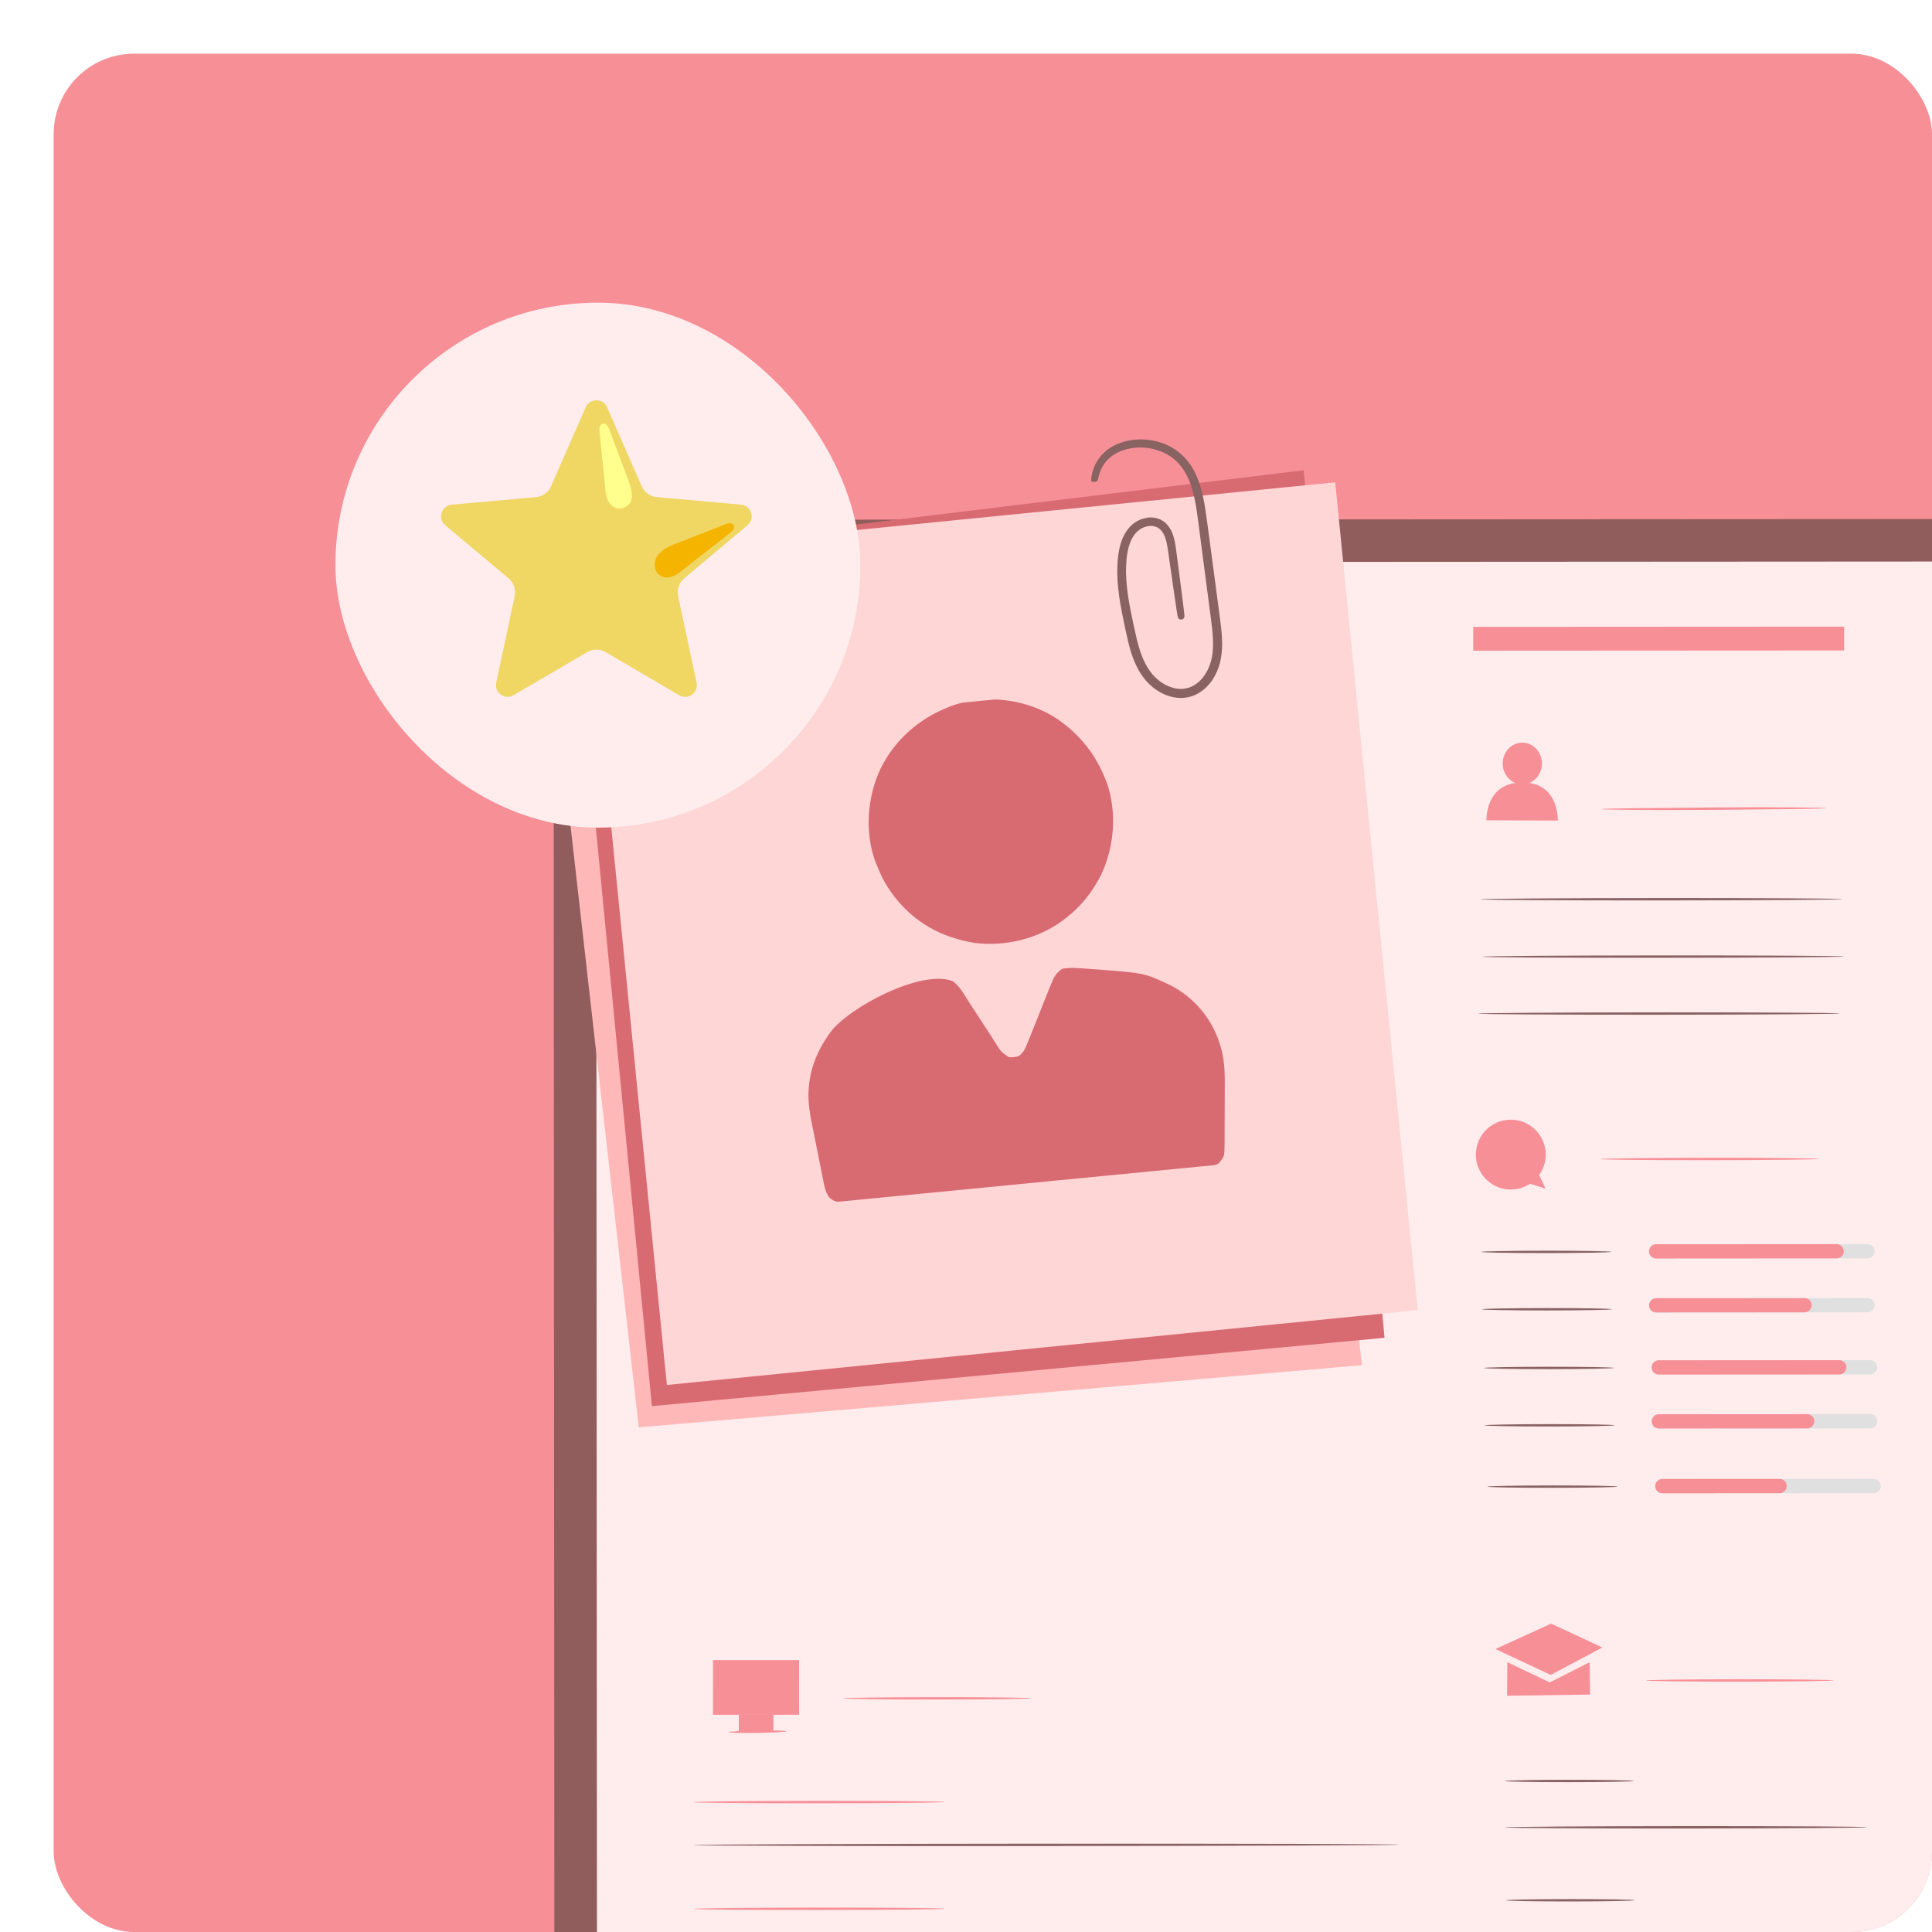 <svg width="288" height="288" viewBox="0 0 288 288" fill="none" xmlns="http://www.w3.org/2000/svg">
<g filter="url(#filter0_d_146_4747)">
<g clip-path="url(#clip0_146_4747)">
<rect width="280" height="280" rx="12" fill="#F78F97"/>
<path d="M288.75 75.37L288.749 72.37L285.749 72.372L80.522 72.487L77.522 72.489L77.523 75.489L77.67 337.439L77.672 340.439L80.672 340.438L285.899 340.323L288.899 340.321L288.897 337.321L288.75 75.37Z" fill="#FFEDEE" stroke="#915C5C" stroke-width="6"/>
<path d="M80.338 337.769L80.337 337.428L80.182 75.142L80.523 75.142L286.086 75.02L286.087 75.362L286.242 337.647L285.901 337.648L80.338 337.769ZM80.865 75.825L81.02 337.086L285.559 336.964L285.404 75.703L80.865 75.825Z" fill="#915C5C"/>
<path d="M266.901 85.416L211.609 85.447L211.611 88.997L266.903 88.966L266.901 85.416Z" fill="#F78F97"/>
<path d="M264.252 112.475C264.252 112.487 264.134 112.499 263.911 112.511C263.647 112.52 263.324 112.531 262.934 112.545C262.031 112.561 260.816 112.581 259.34 112.607C256.254 112.636 252.087 112.677 247.482 112.721C242.85 112.762 238.656 112.757 235.62 112.731C234.144 112.71 232.929 112.693 232.026 112.68C231.635 112.667 231.313 112.656 231.049 112.647C230.825 112.636 230.708 112.624 230.708 112.612C230.708 112.6 230.825 112.588 231.048 112.576C231.313 112.567 231.635 112.555 232.026 112.542C232.929 112.526 234.143 112.505 235.62 112.48C238.706 112.45 242.873 112.41 247.479 112.366C252.111 112.325 256.304 112.329 259.339 112.356C260.816 112.377 262.031 112.394 262.935 112.407C263.325 112.42 263.647 112.431 263.912 112.439C264.135 112.451 264.252 112.463 264.252 112.475Z" fill="#F78F97"/>
<path d="M266.57 126.031C266.57 126.13 254.508 126.216 239.633 126.225C224.752 126.234 212.693 126.162 212.692 126.063C212.692 125.965 224.752 125.878 239.633 125.87C254.508 125.861 266.57 125.934 266.57 126.031Z" fill="#896262"/>
<path d="M266.228 143.071C266.228 143.169 254.166 143.256 239.291 143.265C224.41 143.273 212.351 143.201 212.351 143.103C212.35 143.005 224.41 142.918 239.291 142.909C254.166 142.9 266.228 142.973 266.228 143.071Z" fill="#896262"/>
<path d="M266.851 134.585C266.852 134.683 254.789 134.769 239.914 134.778C225.033 134.787 212.974 134.715 212.974 134.616C212.973 134.518 225.033 134.431 239.914 134.423C254.789 134.414 266.852 134.487 266.851 134.585Z" fill="#896262"/>
<path d="M145.653 245.16C145.653 245.259 139.398 245.341 131.684 245.346C123.966 245.351 117.713 245.275 117.713 245.177C117.713 245.079 123.967 244.995 131.684 244.991C139.398 244.986 145.653 245.062 145.653 245.16Z" fill="#F78F97"/>
<path d="M132.843 260.621C132.843 260.719 124.465 260.804 114.131 260.81C103.794 260.817 95.418 260.742 95.418 260.644C95.418 260.546 103.795 260.461 114.131 260.455C124.464 260.448 132.842 260.523 132.843 260.621Z" fill="#F78F97"/>
<path d="M200.539 266.98C200.539 267.078 177.006 267.172 147.983 267.189C118.95 267.206 95.422 267.141 95.422 267.042C95.421 266.945 118.95 266.851 147.983 266.833C177.006 266.816 200.539 266.882 200.539 266.98Z" fill="#896262"/>
<path d="M132.851 276.53C132.851 276.628 124.473 276.713 114.139 276.719C103.802 276.725 95.426 276.651 95.426 276.552C95.425 276.454 103.802 276.369 114.139 276.363C124.472 276.357 132.851 276.432 132.851 276.53Z" fill="#F78F97"/>
<path d="M200.548 282.889C200.549 282.986 177.015 283.08 147.993 283.097C118.959 283.114 95.432 283.049 95.431 282.951C95.431 282.853 118.959 282.759 147.993 282.741C177.015 282.724 200.549 282.79 200.548 282.889Z" fill="#896262"/>
<path d="M111.118 239.462L98.285 239.469L98.29 247.623L111.123 247.616L111.118 239.462Z" fill="#F78F97"/>
<path d="M107.288 247.619L102.135 247.622L102.136 250.174L107.289 250.171L107.288 247.619Z" fill="#F78F97"/>
<path d="M109.26 250.073C109.262 250.171 107.329 250.283 104.945 250.321C102.56 250.36 100.626 250.311 100.624 250.213C100.623 250.115 102.554 250.005 104.939 249.966C107.324 249.927 109.258 249.975 109.26 250.073Z" fill="#F78F97"/>
<path d="M214.925 237.818L223.226 234.03L230.861 237.588L223.165 241.677L214.925 237.818Z" fill="#F78F97"/>
<path d="M216.699 239.787L216.658 244.784L229.03 244.605L228.96 239.78L223.028 242.796L216.699 239.787Z" fill="#F78F97"/>
<path d="M265.318 242.492C265.318 242.59 259.062 242.674 251.348 242.679C243.631 242.684 237.377 242.608 237.377 242.509C237.377 242.411 243.63 242.328 251.348 242.323C259.063 242.319 265.318 242.395 265.318 242.492Z" fill="#F78F97"/>
<path d="M235.557 257.482C235.557 257.58 231.256 257.662 225.953 257.665C220.647 257.668 216.348 257.591 216.348 257.493C216.347 257.395 220.647 257.312 225.953 257.31C231.256 257.306 235.557 257.383 235.557 257.482Z" fill="#896262"/>
<path d="M270.306 264.379C270.307 264.477 258.227 264.564 243.331 264.573C228.429 264.582 216.352 264.51 216.352 264.411C216.352 264.313 228.428 264.226 243.33 264.217C258.228 264.208 270.306 264.281 270.306 264.379Z" fill="#896262"/>
<path d="M235.691 275.265C235.692 275.363 231.391 275.446 226.088 275.449C220.782 275.452 216.483 275.375 216.482 275.277C216.482 275.179 220.782 275.096 226.087 275.094C231.391 275.09 235.692 275.167 235.691 275.265Z" fill="#896262"/>
<path d="M270.441 282.163C270.441 282.261 258.362 282.347 243.465 282.356C228.564 282.365 216.487 282.293 216.487 282.194C216.487 282.096 228.563 282.009 243.465 282C258.362 281.992 270.441 282.064 270.441 282.163Z" fill="#896262"/>
<path d="M219.993 108.712C221.074 108.258 221.842 107.142 221.848 105.829C221.854 104.109 220.551 102.709 218.938 102.703C217.325 102.696 216.012 104.085 216.006 105.806C216.001 107.131 216.776 108.258 217.869 108.712C213.375 109.392 213.582 114.277 213.582 114.277L224.21 114.32C224.21 114.32 224.449 109.382 219.993 108.712Z" fill="#F78F97"/>
<path d="M232.184 178.611C232.185 178.709 227.85 178.791 222.504 178.795C217.157 178.797 212.824 178.721 212.823 178.622C212.823 178.524 217.157 178.442 222.505 178.439C227.85 178.436 232.184 178.512 232.184 178.611Z" fill="#896262"/>
<path d="M232.288 187.164C232.288 187.261 227.954 187.344 222.608 187.347C217.26 187.35 212.927 187.274 212.927 187.175C212.927 187.077 217.26 186.995 222.608 186.991C227.953 186.988 232.288 187.065 232.288 187.164Z" fill="#896262"/>
<path d="M270.388 179.586L238.882 179.605C238.294 179.605 237.817 179.129 237.817 178.541C237.817 177.953 238.293 177.476 238.881 177.476L270.387 177.457C270.975 177.457 271.452 177.933 271.452 178.521C271.452 179.108 270.976 179.585 270.388 179.586Z" fill="#E0E0E0"/>
<path d="M265.783 179.588L238.882 179.605C238.294 179.605 237.817 179.129 237.817 178.541C237.816 177.953 238.293 177.476 238.881 177.476L265.782 177.46C266.37 177.459 266.847 177.936 266.847 178.524C266.847 179.111 266.371 179.588 265.783 179.588Z" fill="#F78F97"/>
<path d="M270.396 187.627L238.89 187.646C238.302 187.646 237.825 187.17 237.825 186.582C237.824 185.994 238.301 185.517 238.889 185.517L270.395 185.498C270.983 185.497 271.46 185.974 271.46 186.562C271.46 187.15 270.983 187.627 270.396 187.627Z" fill="#E0E0E0"/>
<path d="M260.996 187.632L238.89 187.645C238.302 187.646 237.825 187.169 237.825 186.582C237.825 185.994 238.301 185.517 238.889 185.517L260.995 185.504C261.583 185.503 262.06 185.979 262.06 186.567C262.061 187.155 261.584 187.632 260.996 187.632Z" fill="#F78F97"/>
<path d="M232.575 195.911C232.575 196.009 228.241 196.091 222.895 196.094C217.547 196.097 213.214 196.021 213.214 195.922C213.214 195.824 217.547 195.742 222.895 195.738C228.24 195.735 232.575 195.812 232.575 195.911Z" fill="#896262"/>
<path d="M232.679 204.463C232.679 204.561 228.344 204.644 222.999 204.647C217.651 204.65 213.318 204.573 213.318 204.475C213.317 204.377 217.651 204.295 222.999 204.291C228.344 204.288 232.678 204.365 232.679 204.463Z" fill="#896262"/>
<path d="M270.781 196.885L239.275 196.904C238.687 196.905 238.21 196.428 238.21 195.84C238.209 195.252 238.686 194.775 239.274 194.775L270.78 194.756C271.368 194.756 271.845 195.232 271.845 195.82C271.845 196.408 271.368 196.884 270.781 196.885Z" fill="#E0E0E0"/>
<path d="M266.176 196.888L239.274 196.904C238.686 196.905 238.209 196.428 238.209 195.84C238.209 195.252 238.685 194.775 239.273 194.775L266.175 194.759C266.763 194.758 267.24 195.235 267.24 195.823C267.24 196.41 266.763 196.887 266.176 196.888Z" fill="#F78F97"/>
<path d="M270.789 204.926L239.283 204.945C238.695 204.946 238.218 204.469 238.218 203.882C238.217 203.294 238.694 202.817 239.281 202.817L270.788 202.798C271.376 202.797 271.853 203.274 271.853 203.862C271.854 204.449 271.377 204.926 270.789 204.926Z" fill="#E0E0E0"/>
<path d="M261.389 204.931L239.283 204.944C238.695 204.945 238.218 204.469 238.218 203.881C238.217 203.293 238.694 202.816 239.282 202.816L261.388 202.803C261.976 202.802 262.453 203.278 262.453 203.866C262.453 204.454 261.977 204.931 261.389 204.931Z" fill="#F78F97"/>
<path d="M233.106 213.605C233.107 213.703 228.772 213.785 223.426 213.788C218.079 213.791 213.745 213.715 213.745 213.616C213.746 213.518 218.079 213.436 223.427 213.433C228.772 213.429 233.107 213.507 233.106 213.605Z" fill="#896262"/>
<path d="M271.312 214.579L239.806 214.598C239.218 214.599 238.741 214.122 238.741 213.534C238.741 212.946 239.217 212.469 239.805 212.469L271.312 212.45C271.9 212.45 272.377 212.926 272.377 213.514C272.377 214.102 271.9 214.579 271.312 214.579Z" fill="#E0E0E0"/>
<path d="M257.282 214.588L239.806 214.598C239.218 214.598 238.741 214.122 238.741 213.534C238.741 212.946 239.217 212.469 239.805 212.469L257.281 212.459C257.869 212.458 258.346 212.935 258.346 213.523C258.347 214.11 257.87 214.587 257.282 214.588Z" fill="#F78F97"/>
<path d="M222.396 169.183L221.437 167.16C221.983 166.405 222.333 165.494 222.406 164.497C222.617 161.629 220.462 159.133 217.594 158.922C214.725 158.711 212.23 160.866 212.019 163.734C211.808 166.602 213.963 169.099 216.831 169.309C218.029 169.397 219.161 169.072 220.09 168.455L220.087 168.457L222.396 169.183Z" fill="#F78F97"/>
<path d="M263.18 164.755C263.18 164.853 255.873 164.94 246.862 164.947C237.848 164.955 230.542 164.883 230.543 164.784C230.542 164.686 237.847 164.6 246.862 164.591C255.873 164.584 263.179 164.656 263.18 164.755Z" fill="#F78F97"/>
<path d="M72.505 75.07L87.22 204.777L195.017 195.507L180.872 65.555L72.505 75.07Z" fill="#FFB8B8"/>
<path d="M186.333 62.101L76.941 75.36L89.178 201.608L198.39 191.426L186.333 62.101Z" fill="#D86A72"/>
<rect x="79.107" y="75.054" width="112.488" height="124.013" transform="rotate(-5.692 79.107 75.054)" fill="#FFD6D6"/>
<g filter="url(#filter1_d_146_4747)">
<rect x="42" y="36" width="78.253" height="78.253" rx="39.127" fill="#FFEDEE"/>
<path d="M82.467 51.522L87.661 63.368C87.856 63.814 88.168 64.199 88.563 64.484C88.958 64.768 89.422 64.941 89.906 64.985L102.559 66.12C103.991 66.328 104.562 68.084 103.524 69.095L93.993 77.102C93.221 77.75 92.87 78.769 93.082 79.753L95.853 92.722C96.096 94.146 94.603 95.234 93.322 94.559L82.278 88.091C81.861 87.847 81.387 87.718 80.904 87.718C80.421 87.718 79.947 87.847 79.53 88.091L68.487 94.555C67.209 95.226 65.712 94.142 65.955 92.718L68.726 79.749C68.934 78.765 68.587 77.746 67.815 77.098L58.28 69.099C57.246 68.091 57.817 66.332 59.245 66.123L71.898 64.989C72.382 64.945 72.846 64.772 73.242 64.487C73.636 64.203 73.948 63.818 74.143 63.372L79.337 51.526C79.982 50.229 81.826 50.229 82.467 51.522Z" fill="#F0D662"/>
<path d="M82.261 64.078L81.381 55.349C81.347 54.863 81.246 54.03 82.026 54.03C82.643 54.03 82.979 55.315 82.979 55.315L85.618 62.322C86.614 64.989 86.205 65.903 85.244 66.444C84.14 67.061 82.512 66.579 82.261 64.078Z" fill="#FFFF8D"/>
<path d="M93.146 76.326L100.717 70.418C101.092 70.106 101.767 69.608 101.227 69.04C100.798 68.593 99.641 69.237 99.641 69.237L93.015 71.827C91.04 72.51 89.728 73.521 89.612 74.794C89.461 76.492 90.986 77.8 93.146 76.326Z" fill="#F4B400"/>
</g>
<g clip-path="url(#clip1_146_4747)">
<path d="M133.994 138.246C134.673 138.736 135.126 139.299 135.575 140.003C135.625 140.081 135.675 140.159 135.727 140.239C135.889 140.492 136.05 140.745 136.211 140.998C136.324 141.175 136.437 141.351 136.55 141.527C136.72 141.791 136.889 142.055 137.058 142.319C137.56 143.103 138.071 143.882 138.585 144.659C138.964 145.234 139.339 145.811 139.71 146.391C139.8 146.53 139.889 146.668 139.98 146.811C140.153 147.08 140.325 147.35 140.497 147.62C141.245 148.819 141.245 148.819 142.391 149.587C142.947 149.63 143.443 149.602 143.956 149.372C144.457 148.942 144.725 148.566 144.972 147.957C145.07 147.72 145.07 147.72 145.17 147.478C145.239 147.306 145.308 147.134 145.378 146.956C145.452 146.775 145.527 146.593 145.601 146.412C146.029 145.363 146.446 144.309 146.864 143.255C146.909 143.142 146.954 143.029 147 142.912C147.219 142.359 147.438 141.805 147.655 141.25C147.892 140.646 148.132 140.043 148.378 139.442C148.418 139.344 148.457 139.247 148.498 139.147C148.615 138.863 148.735 138.581 148.857 138.3C148.925 138.138 148.994 137.977 149.065 137.811C149.388 137.226 149.779 136.774 150.352 136.414C151.476 136.2 152.611 136.3 153.743 136.385C153.836 136.392 153.929 136.399 154.025 136.405C162.505 137.022 162.505 137.022 165.877 138.589C166.033 138.661 166.189 138.733 166.349 138.808C169.843 140.552 172.504 143.641 173.747 147.342C173.845 147.65 173.936 147.96 174.025 148.271C174.051 148.362 174.077 148.453 174.105 148.546C174.618 150.505 174.583 152.59 174.571 154.599C174.57 154.847 174.569 155.096 174.569 155.344C174.568 155.859 174.565 156.374 174.563 156.889C174.559 157.547 174.558 158.204 174.556 158.862C174.555 159.372 174.554 159.883 174.551 160.393C174.551 160.636 174.55 160.878 174.549 161.121C174.549 161.459 174.547 161.798 174.545 162.137C174.545 162.235 174.544 162.333 174.544 162.434C174.528 164.304 174.528 164.304 173.988 165.015C173.925 165.102 173.862 165.188 173.797 165.277C173.372 165.73 172.849 165.72 172.262 165.778C172.167 165.787 172.071 165.797 171.973 165.807C171.65 165.839 171.327 165.87 171.005 165.902C170.772 165.925 170.539 165.948 170.306 165.971C169.665 166.034 169.024 166.097 168.382 166.16C167.691 166.227 167 166.295 166.309 166.364C164.797 166.513 163.285 166.661 161.773 166.809C160.83 166.901 159.886 166.993 158.943 167.086C156.332 167.342 153.722 167.597 151.111 167.852C150.944 167.868 150.776 167.884 150.604 167.901C150.353 167.926 150.353 167.926 150.096 167.951C149.757 167.984 149.417 168.017 149.078 168.05C148.909 168.066 148.741 168.083 148.567 168.1C145.836 168.366 143.106 168.634 140.376 168.904C137.574 169.18 134.773 169.454 131.971 169.727C130.397 169.88 128.824 170.034 127.25 170.19C125.91 170.323 124.57 170.454 123.231 170.583C122.546 170.649 121.863 170.716 121.179 170.784C120.553 170.847 119.927 170.908 119.302 170.967C119.075 170.989 118.848 171.011 118.621 171.035C118.314 171.066 118.006 171.095 117.699 171.123C117.528 171.14 117.357 171.157 117.18 171.174C116.526 171.161 116.144 170.944 115.646 170.535C115.066 169.801 114.896 168.862 114.719 167.96C114.697 167.855 114.676 167.75 114.654 167.642C114.584 167.299 114.516 166.955 114.448 166.611C114.399 166.369 114.351 166.126 114.302 165.884C114.2 165.377 114.099 164.87 113.999 164.362C113.871 163.719 113.741 163.076 113.611 162.432C113.511 161.932 113.411 161.431 113.311 160.931C113.264 160.694 113.217 160.457 113.169 160.22C112.775 158.273 112.376 156.249 112.555 154.255C112.568 154.096 112.568 154.096 112.581 153.933C112.851 151.049 113.911 148.529 115.571 146.18C115.642 146.078 115.712 145.976 115.785 145.871C118.653 142.081 129.372 136.471 133.994 138.246Z" fill="#D86A72"/>
<path d="M149.657 99.203C153.01 101.544 155.34 104.472 156.829 108.276C156.893 108.436 156.957 108.597 157.023 108.763C158.517 113.139 158.113 118.285 156.13 122.424C154.885 124.911 153.117 127.172 150.891 128.846C150.749 128.957 150.608 129.068 150.463 129.182C146.781 131.945 141.864 133.13 137.302 132.557C136.181 132.386 135.095 132.118 134.018 131.765C133.922 131.734 133.826 131.703 133.728 131.671C129.319 130.217 125.639 126.948 123.525 122.833C123.179 122.13 122.874 121.413 122.588 120.683C122.524 120.523 122.46 120.362 122.394 120.196C120.9 115.82 121.304 110.674 123.287 106.535C125.458 102.199 129.021 99.114 133.505 97.359C133.665 97.295 133.826 97.231 133.992 97.165C139.092 95.424 145.192 96.214 149.657 99.203Z" fill="#D86A72"/>
</g>
<path d="M167.764 83.648L167.764 83.651C167.779 83.737 167.791 83.805 167.801 83.853C167.806 83.876 167.811 83.899 167.817 83.918C167.819 83.927 167.824 83.944 167.831 83.962C167.835 83.969 167.844 83.991 167.862 84.016C167.871 84.027 167.89 84.051 167.922 84.073C167.955 84.096 168.016 84.126 168.097 84.115C168.177 84.105 168.229 84.059 168.256 84.028C168.281 83.999 168.293 83.97 168.298 83.956C168.309 83.927 168.313 83.903 168.314 83.895C168.316 83.876 168.316 83.858 168.316 83.85C168.316 83.83 168.315 83.806 168.314 83.783C168.31 83.735 168.304 83.666 168.296 83.578L168.295 83.575C168.274 83.385 168.245 83.13 168.208 82.806L168.208 82.806L168.208 82.803L167.838 79.853L167.838 79.852C167.733 79.042 167.613 78.122 167.48 77.1C167.401 76.497 167.318 75.859 167.231 75.186L167.231 75.186L167.23 75.182C167.196 74.95 167.166 74.709 167.135 74.461C167.047 73.764 166.952 73.011 166.749 72.242L166.749 72.242L166.748 72.24C166.604 71.717 166.395 71.167 166.04 70.669L166.039 70.668C165.684 70.174 165.163 69.735 164.519 69.537C163.25 69.135 161.799 69.572 160.799 70.514L160.798 70.515C159.79 71.475 159.276 72.857 159.034 74.224L159.034 74.225C158.553 76.986 158.863 79.976 159.436 82.983L159.436 82.984C159.731 84.487 160.041 86.02 160.412 87.588L160.413 87.59C160.795 89.154 161.309 90.78 162.234 92.25L162.234 92.25C163.161 93.718 164.584 94.971 166.342 95.529L166.344 95.529C167.216 95.8 168.186 95.893 169.12 95.673C170.064 95.476 170.911 94.962 171.595 94.32L171.597 94.318C172.962 93 173.672 91.178 173.853 89.407C174.049 87.634 173.832 85.897 173.619 84.256L173.619 84.255C173.184 80.987 172.765 77.834 172.365 74.827L172.356 74.759L172.356 74.758C172.268 74.101 172.181 73.451 172.095 72.808C171.983 71.971 171.873 71.147 171.765 70.337L171.765 70.337C171.748 70.21 171.731 70.083 171.714 69.956C171.54 68.659 171.369 67.379 171.102 66.151C170.816 64.802 170.405 63.504 169.797 62.346C169.188 61.186 168.361 60.186 167.385 59.459L167.384 59.458C165.42 58.013 163.133 57.623 161.254 57.786L161.253 57.786C159.357 57.953 157.773 58.676 156.779 59.624C155.771 60.56 155.351 61.582 155.144 62.25L155.144 62.25L155.142 62.255C155.045 62.594 154.992 62.859 154.963 63.041C154.949 63.132 154.941 63.203 154.936 63.252C154.934 63.276 154.932 63.295 154.931 63.309L154.93 63.325L154.93 63.33L154.93 63.332L154.93 63.332L154.93 63.333L154.93 63.333C154.93 63.333 154.93 63.333 155.18 63.343L154.93 63.333L154.921 63.548L155.132 63.588C155.223 63.606 155.295 63.57 155.333 63.541C155.368 63.514 155.388 63.485 155.396 63.472C155.413 63.444 155.422 63.419 155.425 63.409C155.434 63.385 155.44 63.358 155.445 63.337C155.451 63.316 155.457 63.285 155.465 63.25C155.472 63.217 155.481 63.18 155.489 63.143C155.527 62.979 155.587 62.737 155.688 62.425C155.899 61.817 156.298 60.913 157.21 60.094L157.21 60.094L157.212 60.092C158.103 59.271 159.546 58.621 161.311 58.482C163.055 58.349 165.159 58.734 166.934 60.06C167.807 60.721 168.554 61.632 169.111 62.705C169.67 63.784 170.055 65.011 170.325 66.316L170.326 66.318C170.579 67.51 170.742 68.763 170.911 70.065C170.927 70.191 170.943 70.317 170.96 70.444C171.059 71.207 171.16 71.983 171.263 72.769C171.353 73.46 171.444 74.16 171.536 74.868L171.536 74.868C171.932 77.896 172.348 81.073 172.779 84.367C172.99 86.012 173.19 87.665 173.005 89.314L173.004 89.317C172.838 90.941 172.191 92.554 171.006 93.701C170.41 94.258 169.701 94.679 168.937 94.838L168.937 94.838L168.931 94.84C168.169 95.021 167.357 94.95 166.599 94.716C165.07 94.233 163.79 93.123 162.951 91.797C162.098 90.448 161.605 88.92 161.228 87.391C160.86 85.85 160.545 84.317 160.249 82.827C159.673 79.856 159.373 76.976 159.817 74.362C160.038 73.076 160.502 71.875 161.334 71.076C162.152 70.292 163.34 69.954 164.293 70.254L164.297 70.255C164.761 70.394 165.155 70.712 165.441 71.102C165.728 71.498 165.913 71.96 166.048 72.435C166.242 73.139 166.336 73.834 166.429 74.517C166.464 74.774 166.498 75.029 166.538 75.283C166.797 77.092 167.021 78.654 167.205 79.939L167.205 79.94C167.361 80.992 167.488 81.853 167.586 82.512L167.641 82.882L167.641 82.885C167.691 83.189 167.729 83.432 167.759 83.617L167.764 83.648Z" fill="#896262" stroke="#896262" stroke-width="0.5"/>
</g>
</g>
<defs>
<filter id="filter0_d_146_4747" x="0" y="0" width="288" height="288" filterUnits="userSpaceOnUse" color-interpolation-filters="sRGB">
<feFlood flood-opacity="0" result="BackgroundImageFix"/>
<feColorMatrix in="SourceAlpha" type="matrix" values="0 0 0 0 0 0 0 0 0 0 0 0 0 0 0 0 0 0 127 0" result="hardAlpha"/>
<feOffset dx="8" dy="8"/>
<feComposite in2="hardAlpha" operator="out"/>
<feColorMatrix type="matrix" values="0 0 0 0 0.827 0 0 0 0 0.361 0 0 0 0 0.396 0 0 0 1 0"/>
<feBlend mode="normal" in2="BackgroundImageFix" result="effect1_dropShadow_146_4747"/>
<feBlend mode="normal" in="SourceGraphic" in2="effect1_dropShadow_146_4747" result="shape"/>
</filter>
<filter id="filter1_d_146_4747" x="34" y="29.118" width="94.254" height="94.253" filterUnits="userSpaceOnUse" color-interpolation-filters="sRGB">
<feFlood flood-opacity="0" result="BackgroundImageFix"/>
<feColorMatrix in="SourceAlpha" type="matrix" values="0 0 0 0 0 0 0 0 0 0 0 0 0 0 0 0 0 0 127 0" result="hardAlpha"/>
<feOffset dy="1.118"/>
<feGaussianBlur stdDeviation="4"/>
<feComposite in2="hardAlpha" operator="out"/>
<feColorMatrix type="matrix" values="0 0 0 0 0 0 0 0 0 0 0 0 0 0 0 0 0 0 0.24 0"/>
<feBlend mode="normal" in2="BackgroundImageFix" result="effect1_dropShadow_146_4747"/>
<feBlend mode="normal" in="SourceGraphic" in2="effect1_dropShadow_146_4747" result="shape"/>
</filter>
<clipPath id="clip0_146_4747">
<rect width="280" height="280" rx="12" fill="white"/>
</clipPath>
<clipPath id="clip1_146_4747">
<rect width="72.257" height="72.257" fill="white" transform="translate(102 100) rotate(-5.56)"/>
</clipPath>
</defs>
</svg>
